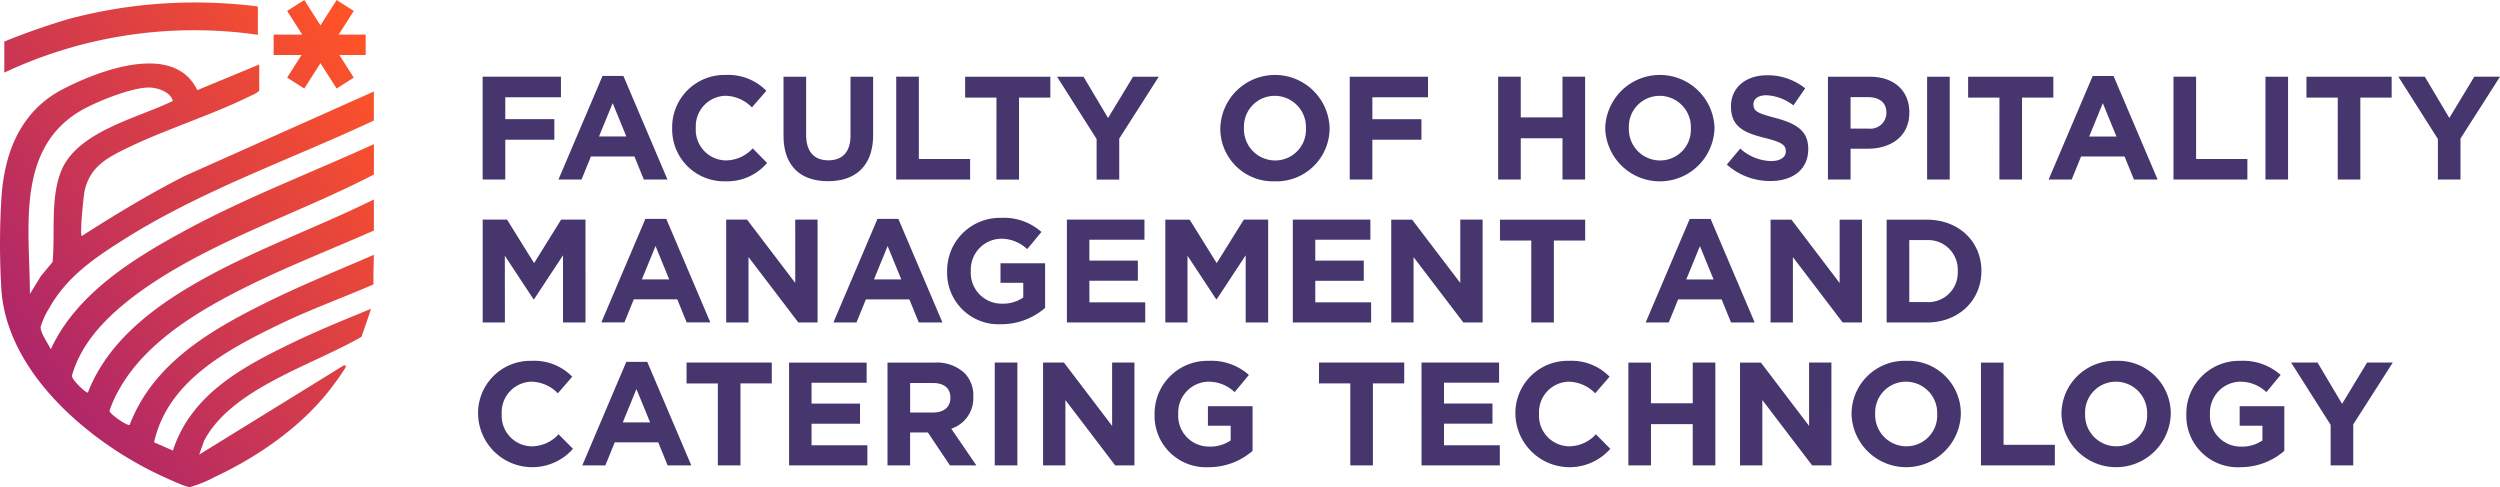 <svg xmlns="http://www.w3.org/2000/svg" xmlns:xlink="http://www.w3.org/1999/xlink" width="359.271" height="70" viewBox="0 0 359.271 70">
  <defs>
    <linearGradient id="linear-gradient" x1="0.934" y1="0.043" x2="0.073" y2="0.797" gradientUnits="objectBoundingBox">
      <stop offset="0" stop-color="#ff5327"/>
      <stop offset="1" stop-color="#ac256c"/>
    </linearGradient>
  </defs>
  <g id="Group_4120" data-name="Group 4120" transform="translate(-115 -24)">
    <path id="Path_3439" data-name="Path 3439" d="M11.488,15.977c2.164-1.3,7.684-3.538,10.132-3.392,1.207.072,2.866.661,3.227,1.919-5.031,2.464-13.736,4.366-16.042,10.04-1.6,3.937-.852,8.915-1.249,13.106L5.884,39.662,4.3,42.248c-.012-9.2-2.085-20.718,7.185-26.271M9.077,12.788C3.122,15.874.721,21.576.23,28.087a106.359,106.359,0,0,0,0,13.968C1.293,53.575,12.378,63.04,22.06,67.833c.867.429,4.511,2.157,5.206,2.166a16.651,16.651,0,0,0,3.466-1.394c6.5-3.02,13.124-7.636,17.34-13.491a27.863,27.863,0,0,0,1.584-2.3c.1-.243-.036-.362-.285-.285l-20.745,12.8.714-2c3.933-7.508,15.649-10.875,22.6-14.923.218-.606,1.293-3.643,1.36-4.026-3.728,1.545-7.633,3.121-11.267,4.877-7.157,3.459-14.549,7.388-17.185,15.492l-2.7-1.182c1.908-8.746,10.476-13.3,17.882-16.894,4.317-2.1,9.239-3.893,13.643-5.8-.039-.727.057-4.254.057-4.254-5.27,2.279-10.628,4.452-15.77,7.011-7.932,3.948-15.993,8.7-19.323,17.425-.318.221-2.89-1.566-2.9-2.023a16.562,16.562,0,0,1,1.321-2.949c3.81-6.949,11.673-11.568,18.572-14.974,5.9-2.914,12.08-5.321,18.1-7.981V28.669c-7.958,3.918-16.383,6.946-24.166,11.219C22.624,43.7,15.59,48.755,12.632,56.411c-.193.147-2.293-1.76-2.3-2.421a15.8,15.8,0,0,1,1.5-3.53c3.2-5.683,10.358-10.263,15.991-13.289,8.4-4.51,17.453-7.707,25.911-12.092V20.715C44.715,24.829,35.382,28.38,26.655,33.1,19.2,37.131,10.943,42.226,7.3,50.2c-.381-.846-1.463-2.28-1.465-3.2a10.8,10.8,0,0,1,1.214-2.677C9.535,39.88,13.316,37.262,17.5,34.6,28.877,27.365,41.584,23.014,53.729,17.32V13.149L26.586,25.268c-5.111,2.595-10,5.552-14.821,8.64-.347,0,.257-5.855.379-6.411.639-2.909,2.349-4.284,4.876-5.6C22.949,18.825,30,16.756,36.027,13.764a4.456,4.456,0,0,0,1.226-.713V9.269l-8.9,3.683c-1.359-2.838-3.962-3.831-6.916-3.831-4.29,0-9.321,2.094-12.357,3.667m.8-10.06A97.5,97.5,0,0,0,.618,5.971v4.462A64.177,64.177,0,0,1,37.059,5V.927A71.346,71.346,0,0,0,28.05.358,69.89,69.89,0,0,0,9.88,2.728M48.379,0,46.053,3.643,43.728,0,41.265,1.571l2.172,3.4H39.326V7.9h4.014l-2.074,3.251,2.463,1.572,2.325-3.644,2.325,3.644,2.463-1.572L48.768,7.9h3.783V4.975H48.67l2.172-3.4Z" transform="translate(115 24.001)" fill="url(#linear-gradient)"/>
    <path id="Path_3527" data-name="Path 3527" d="M1208.034,198.026h7.051v-2.956h-7.051v-3.146h8v-2.956h-11.252v14.778h3.251Zm10.957,5.721,1.351-3.315h6.249l1.351,3.315h3.4l-6.333-14.884h-3l-6.333,14.884Zm4.476-10.978,1.963,4.792H1221.5ZM1239.6,204a7.524,7.524,0,0,0,6.059-2.639l-2.069-2.09A5.256,5.256,0,0,1,1239.7,201a4.389,4.389,0,0,1-4.286-4.645v-.042a4.379,4.379,0,0,1,4.286-4.6,5.454,5.454,0,0,1,3.779,1.668L1245.55,191a7.625,7.625,0,0,0-5.827-2.28,7.511,7.511,0,0,0-7.706,7.642v.042a7.46,7.46,0,0,0,7.579,7.6m14.82-.021c3.969,0,6.481-2.2,6.481-6.671v-8.339h-3.251v8.466c0,2.365-1.182,3.547-3.188,3.547s-3.188-1.224-3.188-3.652v-8.36h-3.251v8.445c0,4.37,2.428,6.566,6.4,6.566m20.415-3.188h-7.368V188.969h-3.251v14.778h10.619Zm3.779,2.956h3.251v-11.78h4.5v-3h-12.245v3h4.5Zm14.4,0h3.251v-5.89l5.679-8.888h-3.695l-3.589,5.932-3.526-5.932h-3.8l5.679,8.951Zm25.609.253a7.642,7.642,0,0,0,7.875-7.642v-.042a7.857,7.857,0,0,0-15.707.042v.042a7.572,7.572,0,0,0,7.832,7.6m-4.433-7.685a4.42,4.42,0,0,1,4.433-4.6,4.49,4.49,0,0,1,4.476,4.645v.042a4.42,4.42,0,0,1-4.433,4.6,4.49,4.49,0,0,1-4.476-4.645Zm18.452,1.71h7.052v-2.956h-7.052v-3.146h8v-2.956h-11.253v14.778h3.251Zm21.324-.211h6v5.932h3.251V188.969h-3.251v5.848h-6v-5.848h-3.251v14.778h3.251Zm27.846-1.457v-.042a7.857,7.857,0,0,0-15.707.042v.042a7.857,7.857,0,0,0,15.707-.042m-12.308,0v-.042a4.42,4.42,0,0,1,4.433-4.6,4.49,4.49,0,0,1,4.476,4.645v.042a4.42,4.42,0,0,1-4.433,4.6,4.49,4.49,0,0,1-4.476-4.645m20.415,4.729a6.822,6.822,0,0,1-4.412-1.795l-1.921,2.3a9.262,9.262,0,0,0,6.27,2.365c3.188,0,5.426-1.647,5.426-4.581v-.042c0-2.576-1.689-3.631-4.687-4.433-2.555-.676-3.188-.95-3.188-1.942v-.042c0-.739.633-1.288,1.9-1.288a6.934,6.934,0,0,1,3.842,1.457l1.689-2.449a8.555,8.555,0,0,0-5.489-1.879c-3.04,0-5.172,1.773-5.172,4.455v.042c0,2.913,1.9,3.779,4.9,4.518,2.47.612,2.977,1.056,2.977,1.879v.042c0,.866-.781,1.393-2.132,1.393m11.443-1.773h2.47c3.315,0,5.975-1.752,5.975-5.193v-.042c0-3.04-2.132-5.109-5.658-5.109h-6.038v14.778h3.251Zm0-7.41h2.512c1.626,0,2.639.781,2.639,2.238v.042a2.288,2.288,0,0,1-2.576,2.238h-2.576Zm14.251-2.934h-3.251v14.778h3.251Zm7.136,14.778h3.251v-11.78h4.5v-3h-12.245v3h4.5Zm10.387,0,1.351-3.315h6.249l1.351,3.315h3.4l-6.333-14.884h-3l-6.334,14.884Zm4.476-10.978,1.963,4.792h-3.927Zm20.774,8.022h-7.368V188.969h-3.251v14.778h10.619Zm5.848-11.823h-3.251v14.778h3.251Zm7.136,14.778h3.251v-11.78h4.5v-3h-12.245v3h4.5ZM1491,188.969l-3.589,5.932-3.526-5.932h-3.8l5.679,8.951v5.827h3.251v-5.89l5.679-8.888ZM1207.97,214.7l4.117,6.249h.084l4.159-6.312v9.648h3.23V209.511h-3.5l-3.885,6.249-3.885-6.249h-3.5v14.778h3.188Zm20.2-5.3-6.333,14.884h3.314l1.351-3.315h6.249l1.351,3.315h3.4l-6.333-14.884Zm-.507,8.7,1.964-4.792,1.963,4.792Zm22.041.507-6.925-9.1h-3v14.778h3.209v-9.395l7.157,9.395h2.766V209.511h-3.209Zm8.8,5.679,1.351-3.315h6.249l1.351,3.315h3.4l-6.334-14.884h-3l-6.333,14.884Zm4.476-10.978,1.964,4.792h-3.927Zm16.193-1.056a5.442,5.442,0,0,1,3.864,1.5l2.048-2.47a8.114,8.114,0,0,0-5.806-2.027,7.585,7.585,0,0,0-7.748,7.642v.042a7.385,7.385,0,0,0,7.769,7.6,9.591,9.591,0,0,0,6.312-2.343v-6.418H1279.2v2.808h3.272V220.7a5.143,5.143,0,0,1-3.061.887,4.428,4.428,0,0,1-4.476-4.687v-.042a4.439,4.439,0,0,1,4.243-4.6m12.794,6.038h6.967V215.4h-6.967v-3h7.917v-2.892h-11.147v14.778H1300V221.4h-8.022Zm18.3-2.533-3.884-6.249h-3.5v14.778h3.188V214.7l4.117,6.249h.084l4.159-6.312v9.648h3.23V209.511h-3.5Zm22.189,5.637h-8.022v-3.1h6.967V215.4h-6.967v-3h7.917v-2.892h-11.147v14.778h11.253Zm2.892-11.886v14.778h3.209v-9.395l7.157,9.395h2.766V209.511h-3.209v9.1l-6.925-9.1Zm20.12,14.778h3.251v-11.78h4.5v-3h-12.245v3h4.5Zm25.778-14.884h-3l-6.334,14.884h3.315l1.351-3.315h6.249l1.351,3.315h3.4Zm-3.5,8.7,1.964-4.792,1.963,4.792Zm25.25-8.592h-3.209v9.1l-6.925-9.1h-3v14.778h3.209v-9.395l7.157,9.395H1403Zm17.164,7.347c0-4.159-3.209-7.347-7.854-7.347h-5.763v14.778h5.763c4.645,0,7.854-3.23,7.854-7.389Zm-3.4.084a4.222,4.222,0,0,1-4.455,4.412H1409.8v-8.909h2.512a4.256,4.256,0,0,1,4.455,4.455Zm-204.955,25.144a4.389,4.389,0,0,1-4.286-4.645V237.4a4.379,4.379,0,0,1,4.286-4.6,5.454,5.454,0,0,1,3.779,1.668l2.069-2.386a7.624,7.624,0,0,0-5.827-2.28,7.511,7.511,0,0,0-7.706,7.642v.042a7.793,7.793,0,0,0,13.638,4.961l-2.069-2.09a5.256,5.256,0,0,1-3.885,1.731m13.617-12.139L1219.1,244.83h3.315l1.351-3.314h6.249l1.351,3.314h3.4l-6.333-14.884Zm-.506,8.7,1.963-4.792,1.964,4.792Zm9.162-5.595h4.5v11.78h3.251V233.05h4.5v-3h-12.245Zm17.966,5.785h6.967v-2.892h-6.967v-3h7.917v-2.892h-11.147V244.83h11.252v-2.892h-8.022Zm23.244-3.863v-.042a4.555,4.555,0,0,0-1.267-3.378,5.836,5.836,0,0,0-4.307-1.5h-6.756V244.83h3.251V240.1h2.555l3.167,4.729h3.8l-3.61-5.278a4.589,4.589,0,0,0,3.167-4.581m-3.293.169c0,1.267-.887,2.09-2.491,2.09h-3.293v-4.243h3.23c1.6,0,2.555.7,2.555,2.111Zm6.376,9.69h3.251V230.052h-3.251Zm16.868-5.679-6.925-9.1h-3V244.83h3.209v-9.395l7.157,9.395h2.766V230.052h-3.209Zm13.765-.021h3.272v2.111a5.142,5.142,0,0,1-3.061.887,4.428,4.428,0,0,1-4.476-4.687V237.4a4.439,4.439,0,0,1,4.244-4.6,5.442,5.442,0,0,1,3.863,1.5l2.048-2.47a8.114,8.114,0,0,0-5.806-2.027,7.585,7.585,0,0,0-7.748,7.642v.042a7.384,7.384,0,0,0,7.769,7.6,9.592,9.592,0,0,0,6.313-2.343v-6.418h-6.418Zm15.962-6.08h4.5v11.78h3.251V233.05h4.5v-3h-12.245Zm17.966,5.785h6.967v-2.892h-6.967v-3h7.917v-2.892h-11.147V244.83h11.252v-2.892h-8.022Zm17.945,3.251a4.389,4.389,0,0,1-4.286-4.645V237.4a4.379,4.379,0,0,1,4.286-4.6,5.454,5.454,0,0,1,3.779,1.668l2.069-2.386a7.625,7.625,0,0,0-5.827-2.28,7.511,7.511,0,0,0-7.706,7.642v.042a7.793,7.793,0,0,0,13.638,4.961l-2.069-2.09a5.255,5.255,0,0,1-3.884,1.731m17.8-6.186h-6v-5.848h-3.251V244.83h3.251V238.9h6v5.932h3.251V230.052h-3.251Zm16.721,3.251-6.925-9.1h-3V244.83h3.209v-9.395l7.157,9.395h2.766V230.052H1395.4Zm13.976-9.352a7.642,7.642,0,0,0-7.875,7.642v.042a7.857,7.857,0,0,0,15.707-.042V237.4a7.572,7.572,0,0,0-7.832-7.6m4.433,7.685a4.42,4.42,0,0,1-4.433,4.6,4.49,4.49,0,0,1-4.476-4.645V237.4a4.42,4.42,0,0,1,4.433-4.6,4.49,4.49,0,0,1,4.476,4.645Zm9.542-7.431H1420.1V244.83h10.619v-2.956h-7.368Zm16.193-.253a7.642,7.642,0,0,0-7.875,7.642v.042a7.857,7.857,0,0,0,15.707-.042V237.4a7.572,7.572,0,0,0-7.832-7.6m4.433,7.685a4.42,4.42,0,0,1-4.433,4.6,4.49,4.49,0,0,1-4.476-4.645V237.4a4.42,4.42,0,0,1,4.434-4.6,4.49,4.49,0,0,1,4.476,4.645Zm13.3,1.647h3.272v2.111a5.142,5.142,0,0,1-3.061.887,4.428,4.428,0,0,1-4.476-4.687V237.4a4.439,4.439,0,0,1,4.244-4.6,5.442,5.442,0,0,1,3.863,1.5l2.048-2.47a8.114,8.114,0,0,0-5.806-2.027,7.585,7.585,0,0,0-7.748,7.642v.042a7.384,7.384,0,0,0,7.769,7.6,9.592,9.592,0,0,0,6.313-2.343v-6.418h-6.418ZM1472,235.984l-3.526-5.932h-3.8l5.679,8.951v5.827h3.251v-5.89l5.679-8.888h-3.694Z" transform="translate(-1020.421 -153.948)" fill="#46366d"/>
  </g>
</svg>
